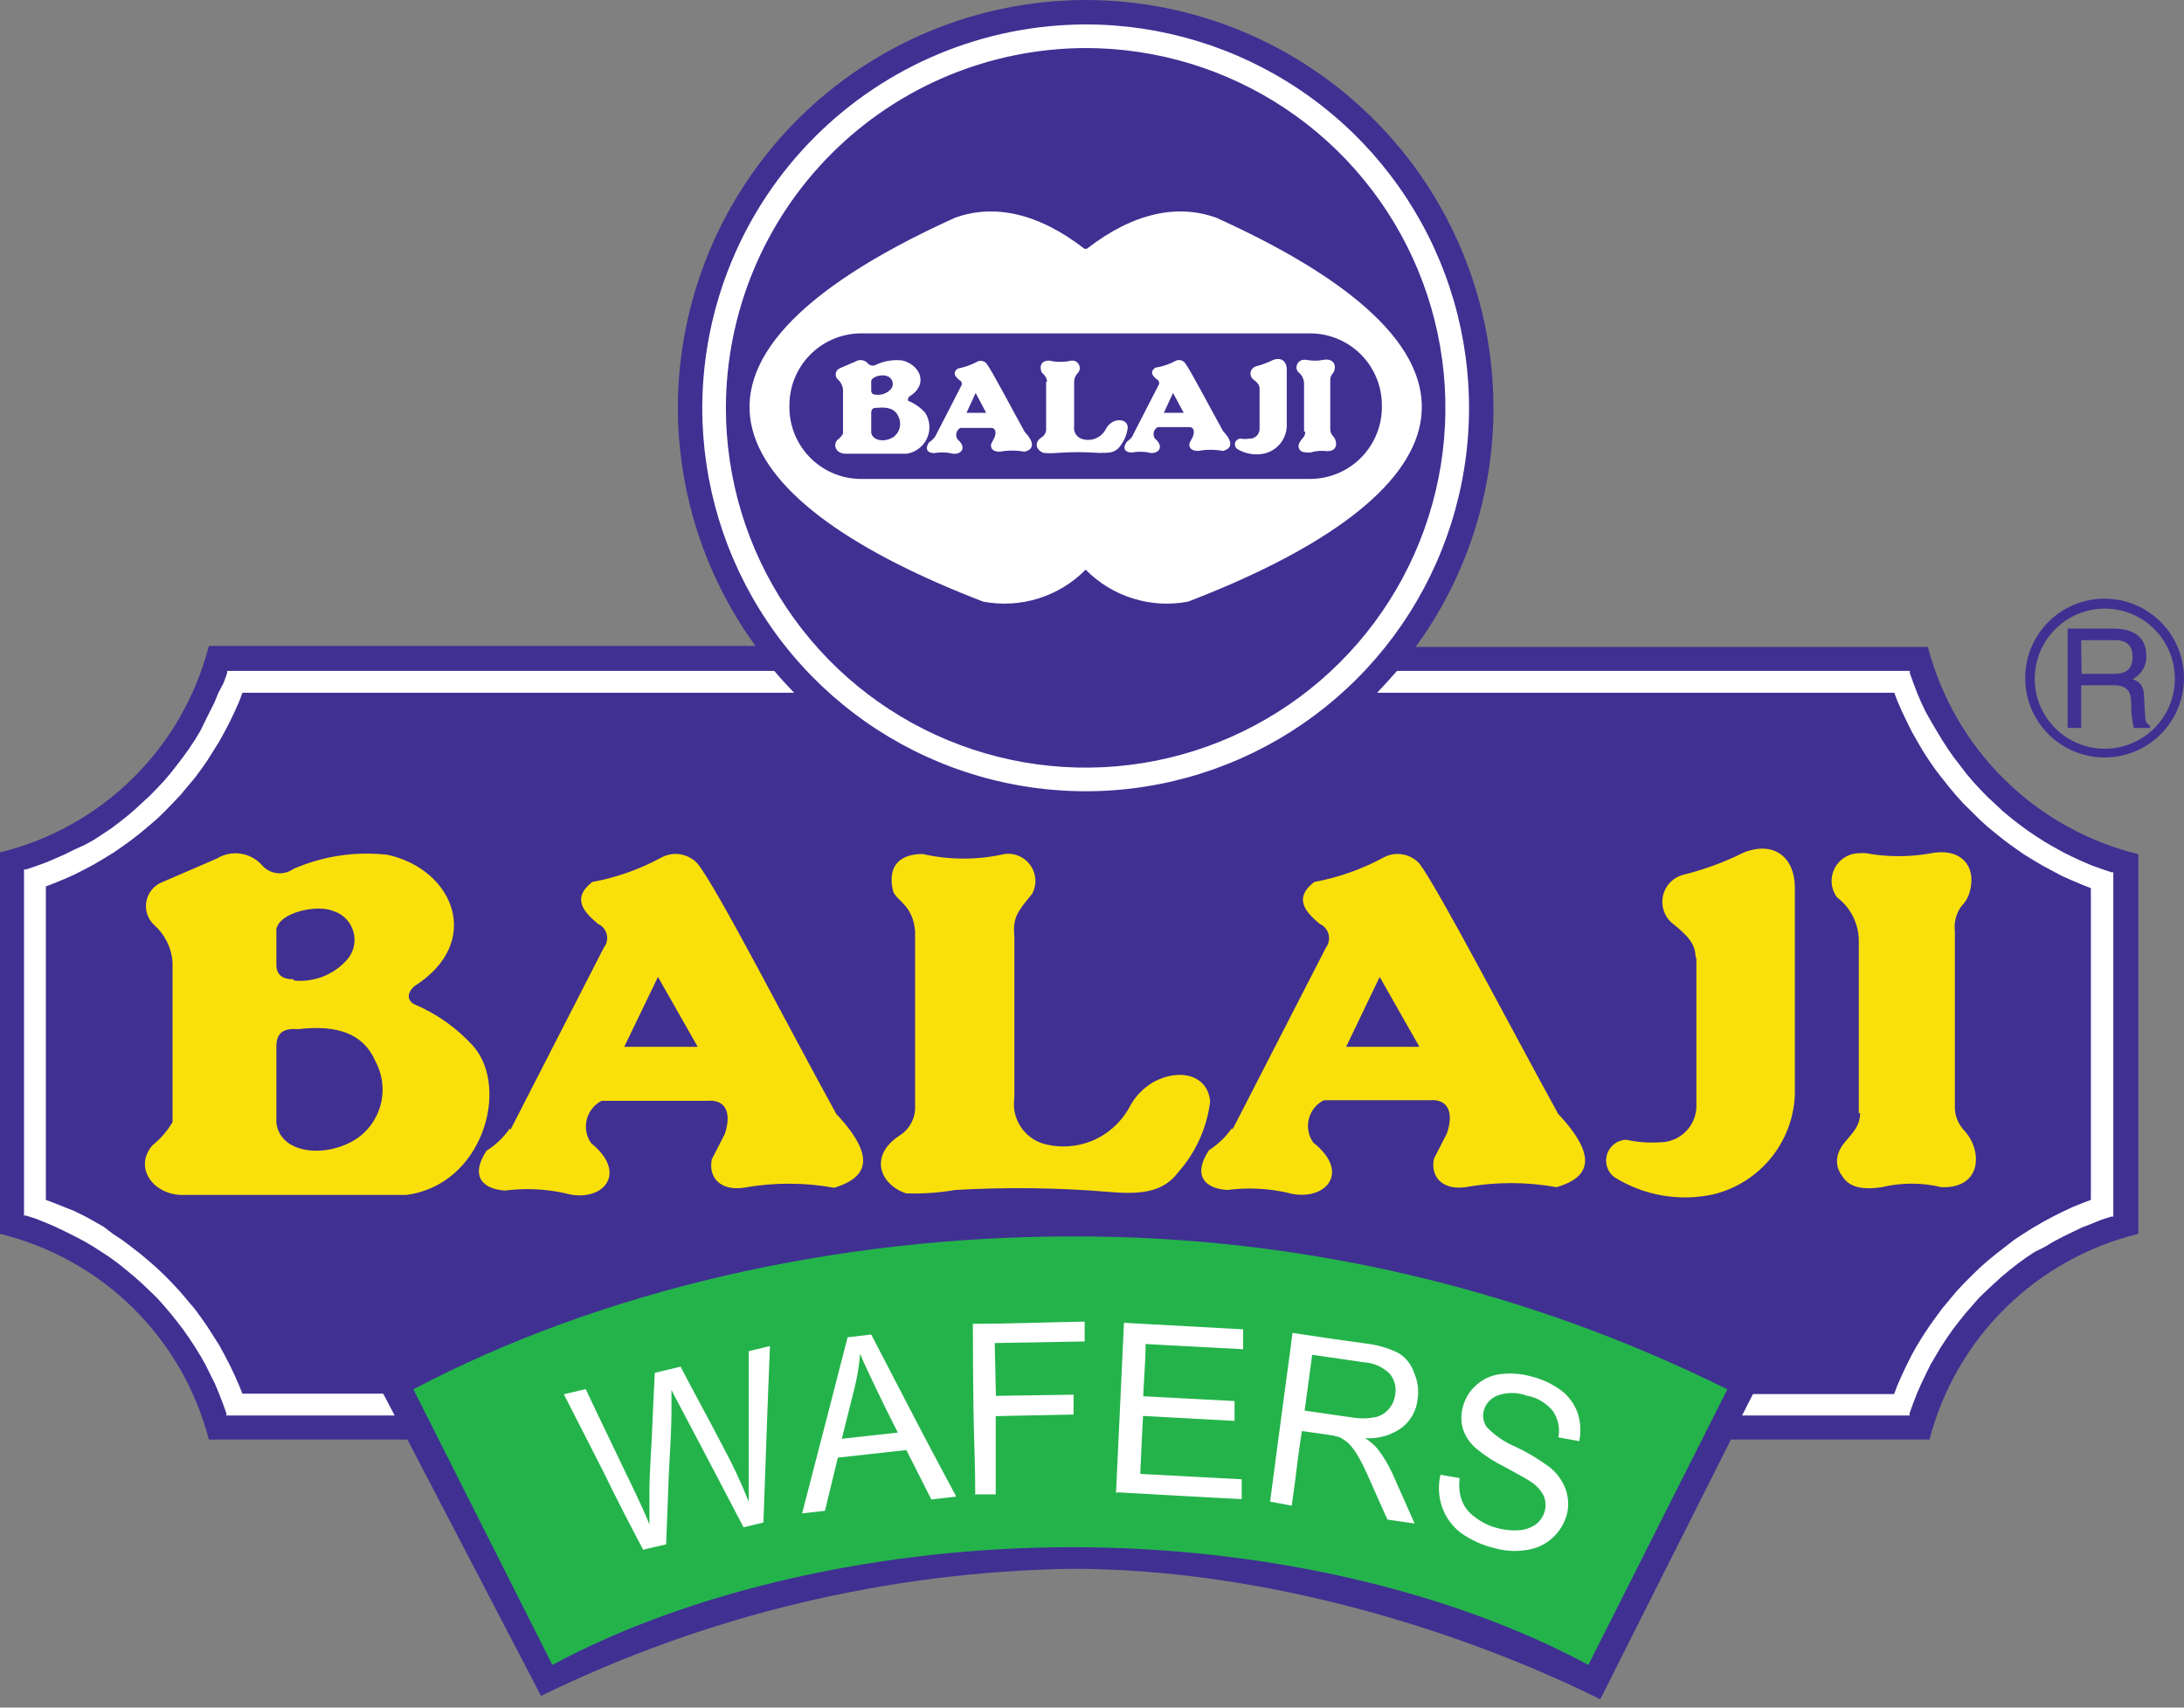 <svg width="110" height="86" viewBox="0 0 110 86" fill="none" xmlns="http://www.w3.org/2000/svg">
<rect x="0" y="0" width="110" height="86" fill="#808080" stroke="none"/>
<g clip-path="url(#clip0_544_2)">
<path fill-rule="evenodd" clip-rule="evenodd" d="M106 30.15C106.791 30.15 107.564 30.384 108.222 30.824C108.88 31.264 109.393 31.888 109.696 32.619C109.998 33.35 110.077 34.154 109.923 34.93C109.769 35.706 109.388 36.419 108.828 36.978C108.269 37.538 107.556 37.919 106.78 38.073C106.004 38.227 105.2 38.148 104.469 37.845C103.738 37.543 103.114 37.03 102.674 36.372C102.235 35.714 102 34.941 102 34.15C102 33.089 102.421 32.072 103.172 31.322C103.922 30.571 104.939 30.15 106 30.15ZM106 30.65C106.699 30.648 107.382 30.853 107.964 31.24C108.546 31.627 109 32.177 109.268 32.822C109.537 33.467 109.608 34.177 109.473 34.862C109.338 35.548 109.003 36.178 108.51 36.672C108.016 37.167 107.387 37.504 106.702 37.641C106.017 37.778 105.307 37.709 104.661 37.442C104.016 37.175 103.464 36.723 103.076 36.142C102.687 35.561 102.48 34.879 102.48 34.18C102.483 33.246 102.854 32.351 103.513 31.69C104.173 31.029 105.066 30.655 106 30.65ZM104.82 34.51H106.46C107.26 34.51 107.34 34.99 107.34 35.41C107.335 35.83 107.379 36.25 107.47 36.66H108.29V36.55C108.09 36.43 108.05 36.32 108.04 36.05L107.99 35.14C107.99 34.44 107.69 34.32 107.41 34.2C107.63 34.092 107.812 33.921 107.935 33.709C108.058 33.498 108.115 33.254 108.1 33.01C108.1 31.95 107.27 31.66 106.46 31.66H104.14V36.66H104.82V34.51ZM104.82 32.24H106.5C106.84 32.24 107.41 32.3 107.41 33.08C107.41 33.86 106.88 33.94 106.41 33.94H104.84L104.82 32.24Z" fill="#403092"/>
<path fill-rule="evenodd" clip-rule="evenodd" d="M0 62.14C2.526 62.755 4.839 64.042 6.691 65.867C8.544 67.691 9.867 69.983 10.52 72.5H20.52L27.25 85.41C35.588 81.337 44.721 79.152 54 79.01C63.64 79.01 73.56 82.09 80.6 85.58L87.18 72.5H97.18C97.835 69.984 99.159 67.693 101.011 65.869C102.863 64.045 105.175 62.757 107.7 62.14V43.02C105.156 42.398 102.827 41.099 100.961 39.261C99.095 37.423 97.761 35.114 97.1 32.58H71.3C73.844 29.096 75.217 24.894 75.22 20.58C75.224 17.88 74.696 15.205 73.665 12.709C72.635 10.213 71.123 7.944 69.215 6.033C67.308 4.122 65.042 2.605 62.548 1.57C60.054 0.535 57.38 0.001 54.68 0C49.237 0.008 44.018 2.173 40.168 6.021C36.318 9.869 34.151 15.087 34.14 20.53C34.149 24.842 35.517 29.041 38.05 32.53H10.52C9.872 35.053 8.551 37.354 6.699 39.185C4.846 41.017 2.531 42.311 0 42.93L0 62.14Z" fill="#403092"/>
<path fill-rule="evenodd" clip-rule="evenodd" d="M6.37 63.97L6.77 64.3L7.16 64.65L7.54 65.01L7.91 65.37L8.26 65.76L8.6 66.16L8.92 66.56L9.24 66.98L9.54 67.41L9.83 67.85L10.1 68.29L10.36 68.75L10.59 69.22L10.83 69.7L11.03 70.18L11.22 70.67L11.4 71.17V71.29H19.88L19.3 70.19H12.21L12.05 69.79L11.82 69.27L11.58 68.76L11.32 68.26L11.05 67.76L10.75 67.29L10.45 66.82L10.13 66.36L9.8 65.91L9.44 65.49L9.08 65.06L8.7 64.65L8.31 64.25L7.91 63.87L7.49 63.5L7.06 63.14L6.61 62.79L6.17 62.46L5.7 62.15L5.23 61.79L4.74 61.51L4.25 61.24L3.74 60.99L3.24 60.79L2.71 60.58L2.31 60.43V44.64L2.71 44.49L3.24 44.27L3.74 44.05L4.25 43.79L4.74 43.53L5.23 43.24L5.7 42.95L6.17 42.63L6.61 42.31L7.06 41.96L7.49 41.6L7.91 41.24L8.31 40.85L8.7 40.45L9.08 40.05L9.44 39.62L9.8 39.19L10.13 38.75L10.45 38.29L10.75 37.81L11.05 37.33L11.32 36.84L11.58 36.34L11.82 35.84L12.05 35.32L12.21 34.89H40C39.65 34.53 39.32 34.17 39 33.79H11.44V33.9L11.26 34.4L11 34.89L10.8 35.38L10.56 35.86L10.33 36.32L10.1 36.79L9.83 37.24L9.54 37.68L9.24 38.1L8.92 38.52L8.6 38.93L8.26 39.33L7.91 39.7L7.54 40.08L7.16 40.43L6.77 40.79L6.37 41.13L6 41.42L5.59 41.73L5.15 42.02L4.71 42.31L4.25 42.56L3.74 42.79L3.28 43.02L2.8 43.23L2.31 43.44L1.81 43.62L1.31 43.79H1.21V61.22H1.31L1.81 61.38L2.31 61.58L2.8 61.79L3.28 62.02L3.74 62.25L4.2 62.49L4.66 62.76L5.1 63.04L5.54 63.33L5.95 63.63L6.37 63.97ZM87.74 71.29H96.18V71.17L96.36 70.67L96.55 70.18L96.76 69.7L96.99 69.22L97.22 68.75L97.49 68.29L97.75 67.85L98.04 67.41L98.34 66.98L98.66 66.56L98.98 66.16L99.33 65.76L99.67 65.37L100.04 65.01L100.43 64.65L100.81 64.3L101.21 63.97L101.63 63.64L102.04 63.34L102.48 63.05L103 62.79L103.45 62.52L103.91 62.28L104.38 62.05L104.86 61.82L105.35 61.63L105.84 61.43L106.34 61.27H106.44V43.93H106.34L105.84 43.76L105.34 43.58L104.85 43.37L104.37 43.15L103.91 42.92L103.44 42.66L102.99 42.4L102.54 42.11L102.11 41.82L101.69 41.51L101.28 41.19L100.87 40.85L100.49 40.49L100.11 40.14L99.74 39.76L99.39 39.38L99.05 38.98L98.73 38.56L98.41 38.15L98.11 37.72L97.82 37.27L97.53 36.79L97.26 36.33L97 35.87L96.77 35.39L96.56 34.9L96.37 34.4L96.19 33.9V33.79H70.36C70.03 34.17 69.7 34.53 69.36 34.89H95.41L95.57 35.32L95.8 35.84L96.04 36.34L96.29 36.85L96.57 37.34L96.85 37.82L97.16 38.3L97.48 38.76L97.82 39.2L98.17 39.64L98.53 40.07L98.91 40.49L99.31 40.88L99.7 41.27L100.12 41.65L100.56 42.01L101 42.36L101.44 42.68L101.91 43.01L102.38 43.3L102.87 43.59L103.37 43.86L103.86 44.12L104.38 44.35L104.9 44.57L105.31 44.73V60.43L104.91 60.58L104.39 60.79L103.88 61.03L103.38 61.28L102.88 61.55L102.4 61.83L101.92 62.13L101.45 62.44L101 62.79L100.56 63.13L100.12 63.49L99.7 63.86L99.31 64.24L98.91 64.64L98.53 65.05L98.17 65.48L97.82 65.9L97.49 66.35L97.16 66.81L96.85 67.28L96.56 67.75L96.28 68.25L96.03 68.75L95.79 69.26L95.56 69.78L95.4 70.21H88.29L87.74 71.29Z" fill="white"/>
<path fill-rule="evenodd" clip-rule="evenodd" d="M54.68 2.42C58.264 2.42 61.767 3.483 64.747 5.474C67.727 7.465 70.049 10.295 71.421 13.606C72.792 16.917 73.151 20.56 72.452 24.075C71.753 27.59 70.027 30.819 67.493 33.353C64.959 35.887 61.73 37.613 58.215 38.312C54.7 39.011 51.057 38.652 47.746 37.281C44.435 35.909 41.605 33.587 39.614 30.607C37.623 27.627 36.56 24.124 36.56 20.54C36.571 15.738 38.483 11.135 41.879 7.739C45.275 4.343 49.878 2.431 54.68 2.42ZM54.68 1.23C58.499 1.23 62.233 2.362 65.408 4.484C68.584 6.606 71.059 9.622 72.52 13.15C73.982 16.679 74.364 20.561 73.619 24.307C72.874 28.053 71.035 31.494 68.334 34.194C65.634 36.895 62.193 38.734 58.447 39.479C54.702 40.224 50.819 39.842 47.291 38.38C43.762 36.919 40.746 34.444 38.624 31.268C36.503 28.093 35.37 24.359 35.37 20.54C35.381 15.422 37.419 10.517 41.038 6.897C44.657 3.278 49.562 1.241 54.68 1.23Z" fill="white"/>
<path fill-rule="evenodd" clip-rule="evenodd" d="M54.68 28.69C54.018 29.361 53.201 29.86 52.301 30.14C51.401 30.421 50.446 30.476 49.52 30.3C36.88 25.44 31.63 18.43 48.09 10.97C50.04 10.26 52.28 10.71 54.62 12.53H54.68H54.74C57.08 10.71 59.32 10.26 61.27 10.97C77.74 18.43 72.48 25.44 59.84 30.3C58.916 30.476 57.963 30.422 57.065 30.142C56.167 29.863 55.351 29.368 54.69 28.7L54.68 28.69Z" fill="white"/>
<path fill-rule="evenodd" clip-rule="evenodd" d="M43.3 16.79H66.05C67.005 16.808 67.914 17.203 68.579 17.889C69.244 18.575 69.611 19.495 69.6 20.45C69.614 21.407 69.248 22.33 68.582 23.017C67.917 23.705 67.007 24.102 66.05 24.12H43.3C42.345 24.102 41.435 23.705 40.772 23.017C40.108 22.329 39.744 21.406 39.76 20.45C39.749 19.497 40.115 18.578 40.778 17.892C41.441 17.207 42.347 16.811 43.3 16.79Z" fill="#403092"/>
<path fill-rule="evenodd" clip-rule="evenodd" d="M42.46 19.65V21.84C42.388 21.967 42.289 22.076 42.17 22.16C41.91 22.48 42.17 22.87 42.62 22.85H45.67C45.892 22.816 46.101 22.726 46.279 22.59C46.458 22.454 46.6 22.276 46.692 22.072C46.785 21.867 46.824 21.643 46.808 21.419C46.792 21.195 46.721 20.979 46.6 20.79C46.378 20.542 46.105 20.344 45.8 20.21C45.71 20.21 45.7 20.07 45.8 19.97C46.8 19.36 46.34 18.36 45.43 18.15C44.989 18.105 44.544 18.177 44.14 18.36C44.073 18.404 43.993 18.422 43.913 18.411C43.834 18.4 43.762 18.36 43.71 18.3C43.633 18.213 43.527 18.155 43.411 18.139C43.296 18.122 43.178 18.148 43.08 18.21L42.29 18.55C42.237 18.574 42.192 18.61 42.157 18.656C42.123 18.702 42.1 18.756 42.092 18.813C42.084 18.87 42.091 18.928 42.111 18.982C42.132 19.035 42.166 19.083 42.21 19.12C42.358 19.254 42.448 19.441 42.46 19.64V19.65ZM44.13 19.88C43.99 19.88 43.89 19.83 43.88 19.68V19.18C43.94 18.95 44.45 18.84 44.67 18.94C44.738 18.96 44.8 18.997 44.849 19.047C44.899 19.098 44.934 19.161 44.952 19.229C44.971 19.298 44.971 19.37 44.953 19.438C44.935 19.507 44.899 19.569 44.85 19.62C44.757 19.715 44.644 19.788 44.52 19.832C44.395 19.878 44.262 19.894 44.13 19.88ZM43.88 21.88V20.79C43.88 20.58 44 20.53 44.19 20.54C44.73 20.48 45.1 20.61 45.25 20.98C45.333 21.146 45.358 21.335 45.32 21.517C45.282 21.698 45.183 21.862 45.04 21.98C44.64 22.28 43.97 22.24 43.88 21.8V21.88ZM47.11 21.97L48.4 19.46C48.419 19.435 48.433 19.406 48.439 19.375C48.446 19.344 48.445 19.311 48.437 19.281C48.43 19.25 48.415 19.221 48.395 19.197C48.374 19.172 48.349 19.153 48.32 19.14C48.15 19 47.93 18.8 48.24 18.56C48.572 18.5 48.892 18.389 49.19 18.23C49.267 18.183 49.358 18.165 49.447 18.177C49.537 18.19 49.619 18.233 49.68 18.3C49.95 18.64 50.97 20.6 51.61 21.75C52.18 22.36 52.01 22.64 51.61 22.75C51.193 22.674 50.766 22.674 50.35 22.75C50.04 22.75 49.87 22.61 49.92 22.36L50.1 22.01C50.2 21.7 50.1 21.53 49.87 21.55H48.37C48.32 21.577 48.277 21.613 48.242 21.658C48.208 21.703 48.183 21.754 48.17 21.809C48.157 21.863 48.155 21.92 48.166 21.976C48.176 22.031 48.198 22.084 48.23 22.13C48.76 22.57 48.36 22.98 47.86 22.82C47.592 22.774 47.318 22.774 47.05 22.82C46.73 22.82 46.56 22.63 46.79 22.28C46.917 22.201 47.026 22.095 47.11 21.97ZM48.68 20.79L49.14 19.79L49.67 20.79H48.68ZM57.05 21.93L58.34 19.42C58.359 19.395 58.373 19.366 58.379 19.335C58.386 19.304 58.385 19.271 58.377 19.241C58.37 19.21 58.355 19.181 58.335 19.157C58.314 19.133 58.289 19.113 58.26 19.1C58.09 18.96 57.87 18.76 58.18 18.52C58.529 18.467 58.867 18.356 59.18 18.19C59.257 18.143 59.348 18.125 59.437 18.137C59.527 18.15 59.609 18.194 59.67 18.26C59.94 18.6 60.96 20.56 61.6 21.71C62.17 22.32 62 22.6 61.6 22.71C61.187 22.634 60.763 22.634 60.35 22.71C60.03 22.71 59.86 22.57 59.91 22.32L60.09 21.97C60.19 21.66 60.09 21.49 59.86 21.51H58.31C58.26 21.537 58.217 21.573 58.182 21.618C58.148 21.663 58.123 21.714 58.11 21.769C58.097 21.823 58.095 21.88 58.106 21.936C58.116 21.991 58.138 22.044 58.17 22.09C58.7 22.53 58.3 22.94 57.8 22.78C57.535 22.738 57.264 22.742 57 22.79C56.68 22.79 56.51 22.6 56.75 22.25C56.872 22.168 56.977 22.062 57.06 21.94L57.05 21.93ZM58.62 20.79L59.08 19.79L59.62 20.79H58.62ZM52.69 19.22V21.6C52.694 21.683 52.675 21.766 52.637 21.84C52.598 21.914 52.54 21.976 52.47 22.02C52.05 22.29 52.2 22.68 52.56 22.81C52.786 22.831 53.014 22.831 53.24 22.81C53.946 22.759 54.654 22.759 55.36 22.81C55.86 22.81 56.12 22.81 56.36 22.54C56.602 22.258 56.755 21.91 56.8 21.54C56.8 21.18 56.39 21.06 56.02 21.26C55.879 21.347 55.764 21.472 55.69 21.62C55.581 21.827 55.404 21.989 55.188 22.078C54.973 22.168 54.733 22.179 54.51 22.11C54.377 22.073 54.262 21.988 54.186 21.872C54.111 21.756 54.08 21.617 54.1 21.48V19.29C54.1 19.03 54.15 18.94 54.35 18.7C54.378 18.639 54.39 18.572 54.385 18.505C54.379 18.439 54.355 18.375 54.317 18.32C54.278 18.265 54.226 18.221 54.165 18.193C54.104 18.165 54.037 18.154 53.97 18.16C53.598 18.245 53.212 18.245 52.84 18.16C52.49 18.16 52.35 18.37 52.44 18.68C52.44 18.81 52.71 18.87 52.74 19.23L52.69 19.22ZM63.44 19.56V21.62C63.437 21.684 63.422 21.748 63.395 21.806C63.368 21.865 63.33 21.917 63.282 21.961C63.235 22.005 63.179 22.038 63.119 22.061C63.058 22.083 62.994 22.093 62.93 22.09C62.781 22.115 62.629 22.115 62.48 22.09C62.42 22.091 62.362 22.111 62.313 22.147C62.265 22.183 62.229 22.233 62.211 22.29C62.192 22.347 62.192 22.408 62.209 22.466C62.227 22.523 62.262 22.574 62.31 22.61C62.723 22.861 63.217 22.944 63.69 22.84C64 22.764 64.277 22.59 64.479 22.343C64.681 22.095 64.797 21.789 64.81 21.47V18.62C64.81 18.21 64.55 17.97 64.12 18.13C63.845 18.266 63.557 18.373 63.26 18.45C63.195 18.468 63.137 18.503 63.09 18.551C63.044 18.599 63.01 18.659 62.994 18.724C62.978 18.789 62.979 18.857 62.998 18.921C63.016 18.985 63.051 19.044 63.1 19.09C63.32 19.26 63.44 19.37 63.44 19.58V19.56ZM65.68 21.71V19.31C65.677 19.197 65.649 19.086 65.597 18.985C65.545 18.885 65.471 18.797 65.38 18.73C65.329 18.668 65.3 18.59 65.3 18.51C65.298 18.459 65.308 18.407 65.327 18.359C65.346 18.311 65.374 18.268 65.411 18.231C65.448 18.195 65.491 18.166 65.539 18.147C65.587 18.128 65.638 18.119 65.69 18.12H65.78C66.077 18.18 66.383 18.18 66.68 18.12C67.11 18.05 67.33 18.34 67.19 18.7C67.168 18.757 67.134 18.808 67.09 18.85C67.02 18.953 66.989 19.077 67 19.2V21.59C66.996 21.713 67.035 21.833 67.11 21.93C67.39 22.2 67.4 22.75 66.82 22.72C66.545 22.686 66.265 22.71 66 22.79C65.73 22.79 65.56 22.79 65.45 22.64C65.418 22.589 65.401 22.53 65.401 22.47C65.401 22.41 65.418 22.351 65.45 22.3C65.53 22.11 65.74 22.01 65.74 21.77L65.68 21.71Z" fill="white"/>
<path fill-rule="evenodd" clip-rule="evenodd" d="M8.69 48.45V56.51C8.432 56.955 8.092 57.349 7.69 57.67C6.69 58.8 7.74 60.26 9.34 60.18H20.46C24.3 59.69 25.68 54.82 23.85 52.7C23.019 51.778 21.994 51.051 20.85 50.57C20.51 50.37 20.49 50.03 20.85 49.68C24.38 47.46 22.85 43.78 19.52 43.05C17.905 42.866 16.27 43.111 14.78 43.76C14.546 43.929 14.257 44.006 13.97 43.977C13.682 43.947 13.415 43.813 13.22 43.6C12.943 43.276 12.558 43.061 12.136 42.995C11.715 42.929 11.283 43.016 10.92 43.24L8.05 44.48C7.866 44.576 7.708 44.714 7.588 44.884C7.468 45.054 7.391 45.249 7.363 45.455C7.334 45.661 7.356 45.87 7.425 46.066C7.494 46.261 7.609 46.438 7.76 46.58C8.303 47.057 8.637 47.729 8.69 48.45ZM14.79 49.32C14.27 49.32 13.92 49.13 13.92 48.59V46.79C14.09 45.94 15.97 45.54 16.78 45.88C17.028 45.955 17.252 46.093 17.432 46.28C17.612 46.466 17.741 46.696 17.807 46.946C17.873 47.197 17.874 47.46 17.81 47.711C17.745 47.962 17.618 48.192 17.44 48.38C17.107 48.742 16.694 49.021 16.234 49.195C15.774 49.368 15.279 49.432 14.79 49.38V49.32ZM13.92 56.56V52.71C13.92 51.97 14.32 51.78 15.03 51.83C17.03 51.6 18.31 52.08 18.9 53.43C19.24 54.05 19.351 54.77 19.212 55.464C19.073 56.157 18.693 56.779 18.14 57.22C16.68 58.34 14.14 58.22 13.92 56.56ZM25.71 56.9L30.41 47.73C30.485 47.637 30.537 47.528 30.563 47.412C30.589 47.295 30.588 47.175 30.56 47.059C30.532 46.943 30.477 46.835 30.401 46.743C30.325 46.652 30.229 46.579 30.12 46.53C29.51 46.01 28.71 45.29 29.83 44.42C31.04 44.198 32.208 43.786 33.29 43.2C33.582 43.035 33.922 42.973 34.253 43.024C34.585 43.075 34.89 43.235 35.12 43.48C36.12 44.7 39.79 51.89 42.12 56.1C44.21 58.33 43.64 59.32 42.02 59.82C40.506 59.545 38.954 59.545 37.44 59.82C36.28 59.98 35.67 59.3 35.85 58.39L36.51 57.1C36.87 55.99 36.51 55.37 35.65 55.44H30.3C30.115 55.535 29.953 55.669 29.824 55.832C29.695 55.995 29.603 56.183 29.553 56.385C29.502 56.587 29.496 56.797 29.533 57.001C29.571 57.205 29.652 57.399 29.77 57.57C31.72 59.15 30.28 60.63 28.44 60.09C27.455 59.875 26.44 59.831 25.44 59.96C24.3 59.89 23.67 59.23 24.5 57.96C24.965 57.666 25.366 57.282 25.68 56.83L25.71 56.9ZM31.44 52.72L33.14 49.2L35.14 52.72H31.44ZM62.07 56.9L66.78 47.73C66.852 47.635 66.902 47.525 66.925 47.408C66.949 47.291 66.945 47.17 66.915 47.055C66.886 46.94 66.83 46.832 66.753 46.741C66.676 46.65 66.579 46.578 66.47 46.53C65.86 46.01 65.07 45.29 66.19 44.42C67.403 44.196 68.574 43.785 69.66 43.2C69.951 43.036 70.288 42.974 70.618 43.025C70.948 43.076 71.252 43.236 71.48 43.48C72.42 44.7 76.16 51.89 78.48 56.1C80.57 58.33 80 59.32 78.4 59.79C76.882 59.515 75.328 59.515 73.81 59.79C72.65 59.95 72.04 59.27 72.22 58.36L72.88 57.07C73.25 55.96 72.88 55.34 72.02 55.41H66.68C66.493 55.503 66.329 55.635 66.198 55.798C66.067 55.96 65.973 56.149 65.922 56.351C65.87 56.553 65.863 56.764 65.901 56.969C65.939 57.175 66.02 57.369 66.14 57.54C68.14 59.12 66.64 60.6 64.81 60.06C63.825 59.846 62.81 59.802 61.81 59.93C60.68 59.86 60.05 59.2 60.89 57.93C61.35 57.633 61.747 57.249 62.06 56.8L62.07 56.9ZM67.8 52.72L69.49 49.2L71.49 52.72H67.8ZM46.09 46.98V55.68C46.107 55.982 46.041 56.283 45.9 56.551C45.76 56.818 45.548 57.043 45.29 57.2C43.78 58.2 44.29 59.64 45.63 60.1C46.46 60.13 47.292 60.073 48.11 59.93C50.699 59.781 53.296 59.815 55.88 60.03C57.69 60.19 58.65 59.95 59.35 59.03C60.229 58.035 60.787 56.798 60.95 55.48C60.85 54.19 59.49 53.76 58.12 54.48C57.584 54.785 57.15 55.24 56.87 55.79C56.458 56.533 55.808 57.116 55.024 57.445C54.24 57.773 53.369 57.828 52.55 57.6C52.068 57.454 51.655 57.139 51.387 56.713C51.118 56.286 51.013 55.778 51.09 55.28V47.18C50.99 46.18 51.28 45.88 51.99 45.01C52.108 44.788 52.162 44.537 52.147 44.286C52.132 44.035 52.048 43.793 51.905 43.586C51.761 43.38 51.563 43.217 51.333 43.115C51.103 43.013 50.849 42.977 50.6 43.01C49.241 43.319 47.829 43.319 46.47 43.01C45.2 43.01 44.69 43.73 44.99 44.91C45.2 45.39 45.99 45.61 46.09 46.91V46.98ZM85.44 48.22V55.79C85.414 56.266 85.205 56.713 84.856 57.037C84.507 57.362 84.046 57.538 83.57 57.53C83.013 57.566 82.454 57.522 81.91 57.4C81.694 57.407 81.485 57.48 81.312 57.61C81.139 57.74 81.01 57.92 80.944 58.125C80.877 58.331 80.875 58.552 80.939 58.759C81.003 58.966 81.129 59.148 81.3 59.28C82.788 60.213 84.584 60.526 86.3 60.15C87.433 59.873 88.445 59.236 89.185 58.335C89.924 57.433 90.351 56.315 90.4 55.15V44.7C90.4 43.22 89.4 42.34 87.86 42.92C86.863 43.419 85.813 43.805 84.73 44.07C84.494 44.141 84.28 44.272 84.11 44.451C83.941 44.631 83.821 44.851 83.763 45.091C83.706 45.331 83.712 45.582 83.782 45.819C83.851 46.055 83.982 46.27 84.16 46.44C84.94 47.07 85.4 47.49 85.4 48.22H85.44ZM93.62 56.08V47.3C93.606 46.889 93.499 46.485 93.309 46.12C93.119 45.755 92.849 45.437 92.52 45.19C92.346 44.948 92.252 44.658 92.25 44.36C92.253 43.99 92.401 43.637 92.664 43.377C92.926 43.116 93.28 42.97 93.65 42.97C93.76 42.96 93.87 42.96 93.98 42.97C95.068 43.17 96.182 43.17 97.27 42.97C98.87 42.68 99.62 43.73 99.16 45.07C99.074 45.287 98.945 45.484 98.78 45.65C98.519 46.015 98.405 46.465 98.46 46.91V55.64C98.433 56.087 98.58 56.528 98.87 56.87C99.87 57.87 99.87 59.87 97.78 59.79C96.794 59.552 95.766 59.552 94.78 59.79C93.78 59.94 93.12 59.79 92.78 59.22C92.643 59.047 92.556 58.84 92.529 58.621C92.503 58.402 92.538 58.18 92.63 57.98C92.93 57.29 93.69 56.98 93.69 56.04L93.62 56.08Z" fill="#FAE00B"/>
<path fill-rule="evenodd" clip-rule="evenodd" d="M80 83.85C73 80.08 63.57 77.92 54 77.92C44.43 77.92 34.82 80.08 27.82 83.85L20.82 69.97C30.3 64.97 42.14 62.27 54 62.27C65.449 62.242 76.747 64.878 87 69.97L80 83.85Z" fill="#24B34B"/>
<path fill-rule="evenodd" clip-rule="evenodd" d="M32.4 78.06C31.71 76.76 31.04 75.46 30.4 74.14L28.4 70.22L29.5 69.96C29.91 70.83 30.32 71.69 30.74 72.56C31.16 73.43 31.56 74.28 31.98 75.14C32.24 75.69 32.49 76.23 32.71 76.77C32.71 75.83 32.71 75.28 32.71 75.14C32.71 74.14 32.8 73.14 32.84 72.14C32.88 71.14 32.93 70.14 32.98 69.14L34.28 68.83C34.62 69.49 34.98 70.16 35.34 70.83C35.7 71.5 36.05 72.15 36.4 72.83C36.893 73.736 37.331 74.671 37.71 75.63C37.71 75.08 37.71 74.44 37.71 73.72C37.71 72.78 37.71 71.83 37.71 70.89V68.05L38.78 67.79C38.72 69.27 38.66 70.79 38.61 72.23C38.56 73.67 38.5 75.23 38.45 76.68L37.45 76.92L35.88 73.92L34.3 70.92C34.03 70.42 33.87 70.11 33.82 70C33.82 70.41 33.82 70.76 33.82 71C33.82 72.13 33.73 73.26 33.68 74.39C33.63 75.52 33.6 76.65 33.55 77.78L32.46 78.03L32.4 78.06ZM40.4 76.22C40.79 74.73 41.17 73.22 41.55 71.78L42.69 67.35L43.88 67.21L46 71.29C46.71 72.66 47.44 74.02 48.16 75.37L46.91 75.52L45.65 73.03L42.2 73.41L41.55 76.09L40.38 76.22H40.4ZM42.4 72.46L45.22 72.15C44.84 71.4 44.46 70.64 44.1 69.88C43.74 69.12 43.5 68.63 43.32 68.18C43.274 68.746 43.184 69.308 43.05 69.86C42.84 70.73 42.61 71.59 42.4 72.46ZM49.12 75.24C49.12 73.81 49.05 72.38 49.03 70.95C49.01 69.52 49 68.09 49 66.67C50.87 66.67 52.76 66.59 54.63 66.56C54.63 66.9 54.63 67.24 54.63 67.56L50.1 67.64L50.16 70.3L54.07 70.24C54.07 70.57 54.07 70.91 54.07 71.24L50.15 71.32C50.15 71.97 50.15 72.62 50.15 73.26C50.15 73.9 50.15 74.56 50.15 75.26H49.05L49.12 75.24ZM56.21 75.18C56.28 73.76 56.34 72.33 56.41 70.91C56.48 69.49 56.54 68.05 56.61 66.62L62.61 66.95C62.61 67.29 62.61 67.62 62.61 67.95L57.7 67.69C57.7 68.57 57.61 69.44 57.58 70.32L62.18 70.56C62.18 70.9 62.18 71.23 62.18 71.56L57.57 71.31C57.52 72.31 57.47 73.25 57.43 74.23L62.54 74.5C62.54 74.84 62.54 75.17 62.54 75.5C60.47 75.4 58.4 75.27 56.33 75.16L56.21 75.18ZM63.97 75.63C64.15 74.21 64.35 72.8 64.53 71.39C64.71 69.98 64.92 68.55 65.1 67.13C66.32 67.32 67.54 67.49 68.76 67.66C69.333 67.721 69.892 67.879 70.41 68.13C70.793 68.354 71.081 68.709 71.22 69.13C71.406 69.547 71.469 70.009 71.4 70.46C71.374 70.739 71.291 71.009 71.157 71.255C71.023 71.501 70.84 71.717 70.62 71.89C70.085 72.286 69.425 72.478 68.76 72.43C68.985 72.576 69.19 72.751 69.37 72.95C69.672 73.339 69.927 73.762 70.13 74.21L71.25 76.73L69.88 76.53C69.59 75.89 69.3 75.24 69.02 74.6C68.74 73.96 68.56 73.6 68.39 73.32C68.26 73.086 68.098 72.871 67.91 72.68C67.768 72.556 67.61 72.452 67.44 72.37C67.244 72.315 67.043 72.275 66.84 72.25L65.57 72.07C65.48 72.7 65.38 73.32 65.31 73.95C65.24 74.58 65.14 75.21 65.06 75.83L64 75.63H63.97ZM65.69 71.04L68.05 71.38C68.444 71.45 68.847 71.45 69.24 71.38C69.518 71.326 69.769 71.178 69.95 70.96C70.127 70.758 70.238 70.507 70.27 70.24C70.304 70.056 70.298 69.867 70.251 69.685C70.204 69.504 70.119 69.335 70 69.19C69.655 68.846 69.197 68.64 68.71 68.61L66.09 68.23C65.96 69.17 65.84 70.1 65.71 71.04H65.69ZM72.52 74.27L73.52 74.44C73.464 74.813 73.498 75.194 73.62 75.55C73.749 75.894 73.979 76.191 74.28 76.4C74.627 76.675 75.03 76.869 75.46 76.97C75.829 77.067 76.211 77.098 76.59 77.06C76.889 77.027 77.172 76.913 77.41 76.73C77.605 76.558 77.744 76.331 77.81 76.08C77.871 75.83 77.85 75.567 77.75 75.33C77.606 75.056 77.397 74.823 77.14 74.65C76.94 74.51 76.49 74.26 75.79 73.88C75.28 73.629 74.8 73.321 74.36 72.96C74.044 72.697 73.809 72.351 73.68 71.96C73.578 71.601 73.578 71.219 73.68 70.86C73.782 70.447 74.005 70.075 74.32 69.79C74.653 69.475 75.076 69.272 75.53 69.21C76.049 69.14 76.576 69.174 77.08 69.31C77.631 69.441 78.151 69.679 78.61 70.01C79 70.302 79.295 70.702 79.46 71.16C79.612 71.618 79.64 72.108 79.54 72.58L78.49 72.39C78.534 72.161 78.532 71.925 78.484 71.697C78.436 71.469 78.343 71.252 78.21 71.06C77.88 70.655 77.415 70.381 76.9 70.29C76.417 70.11 75.884 70.11 75.4 70.29C75.238 70.356 75.093 70.46 74.976 70.591C74.86 70.723 74.776 70.88 74.73 71.05C74.695 71.189 74.69 71.335 74.716 71.476C74.742 71.618 74.798 71.752 74.88 71.87C75.295 72.303 75.796 72.644 76.35 72.87C76.938 73.15 77.497 73.484 78.02 73.87C78.397 74.158 78.684 74.546 78.85 74.99C78.999 75.397 79.024 75.839 78.92 76.26C78.804 76.699 78.568 77.097 78.24 77.41C77.889 77.749 77.442 77.972 76.96 78.05C76.415 78.151 75.855 78.127 75.32 77.98C74.682 77.836 74.08 77.564 73.55 77.18C73.126 76.848 72.806 76.4 72.63 75.89C72.453 75.371 72.425 74.814 72.55 74.28L72.52 74.27Z" fill="white"/>
</g>
<defs>
<clipPath id="clip0_544_2">
<rect width="110" height="85.58" fill="white"/>
</clipPath>
</defs>
</svg>
